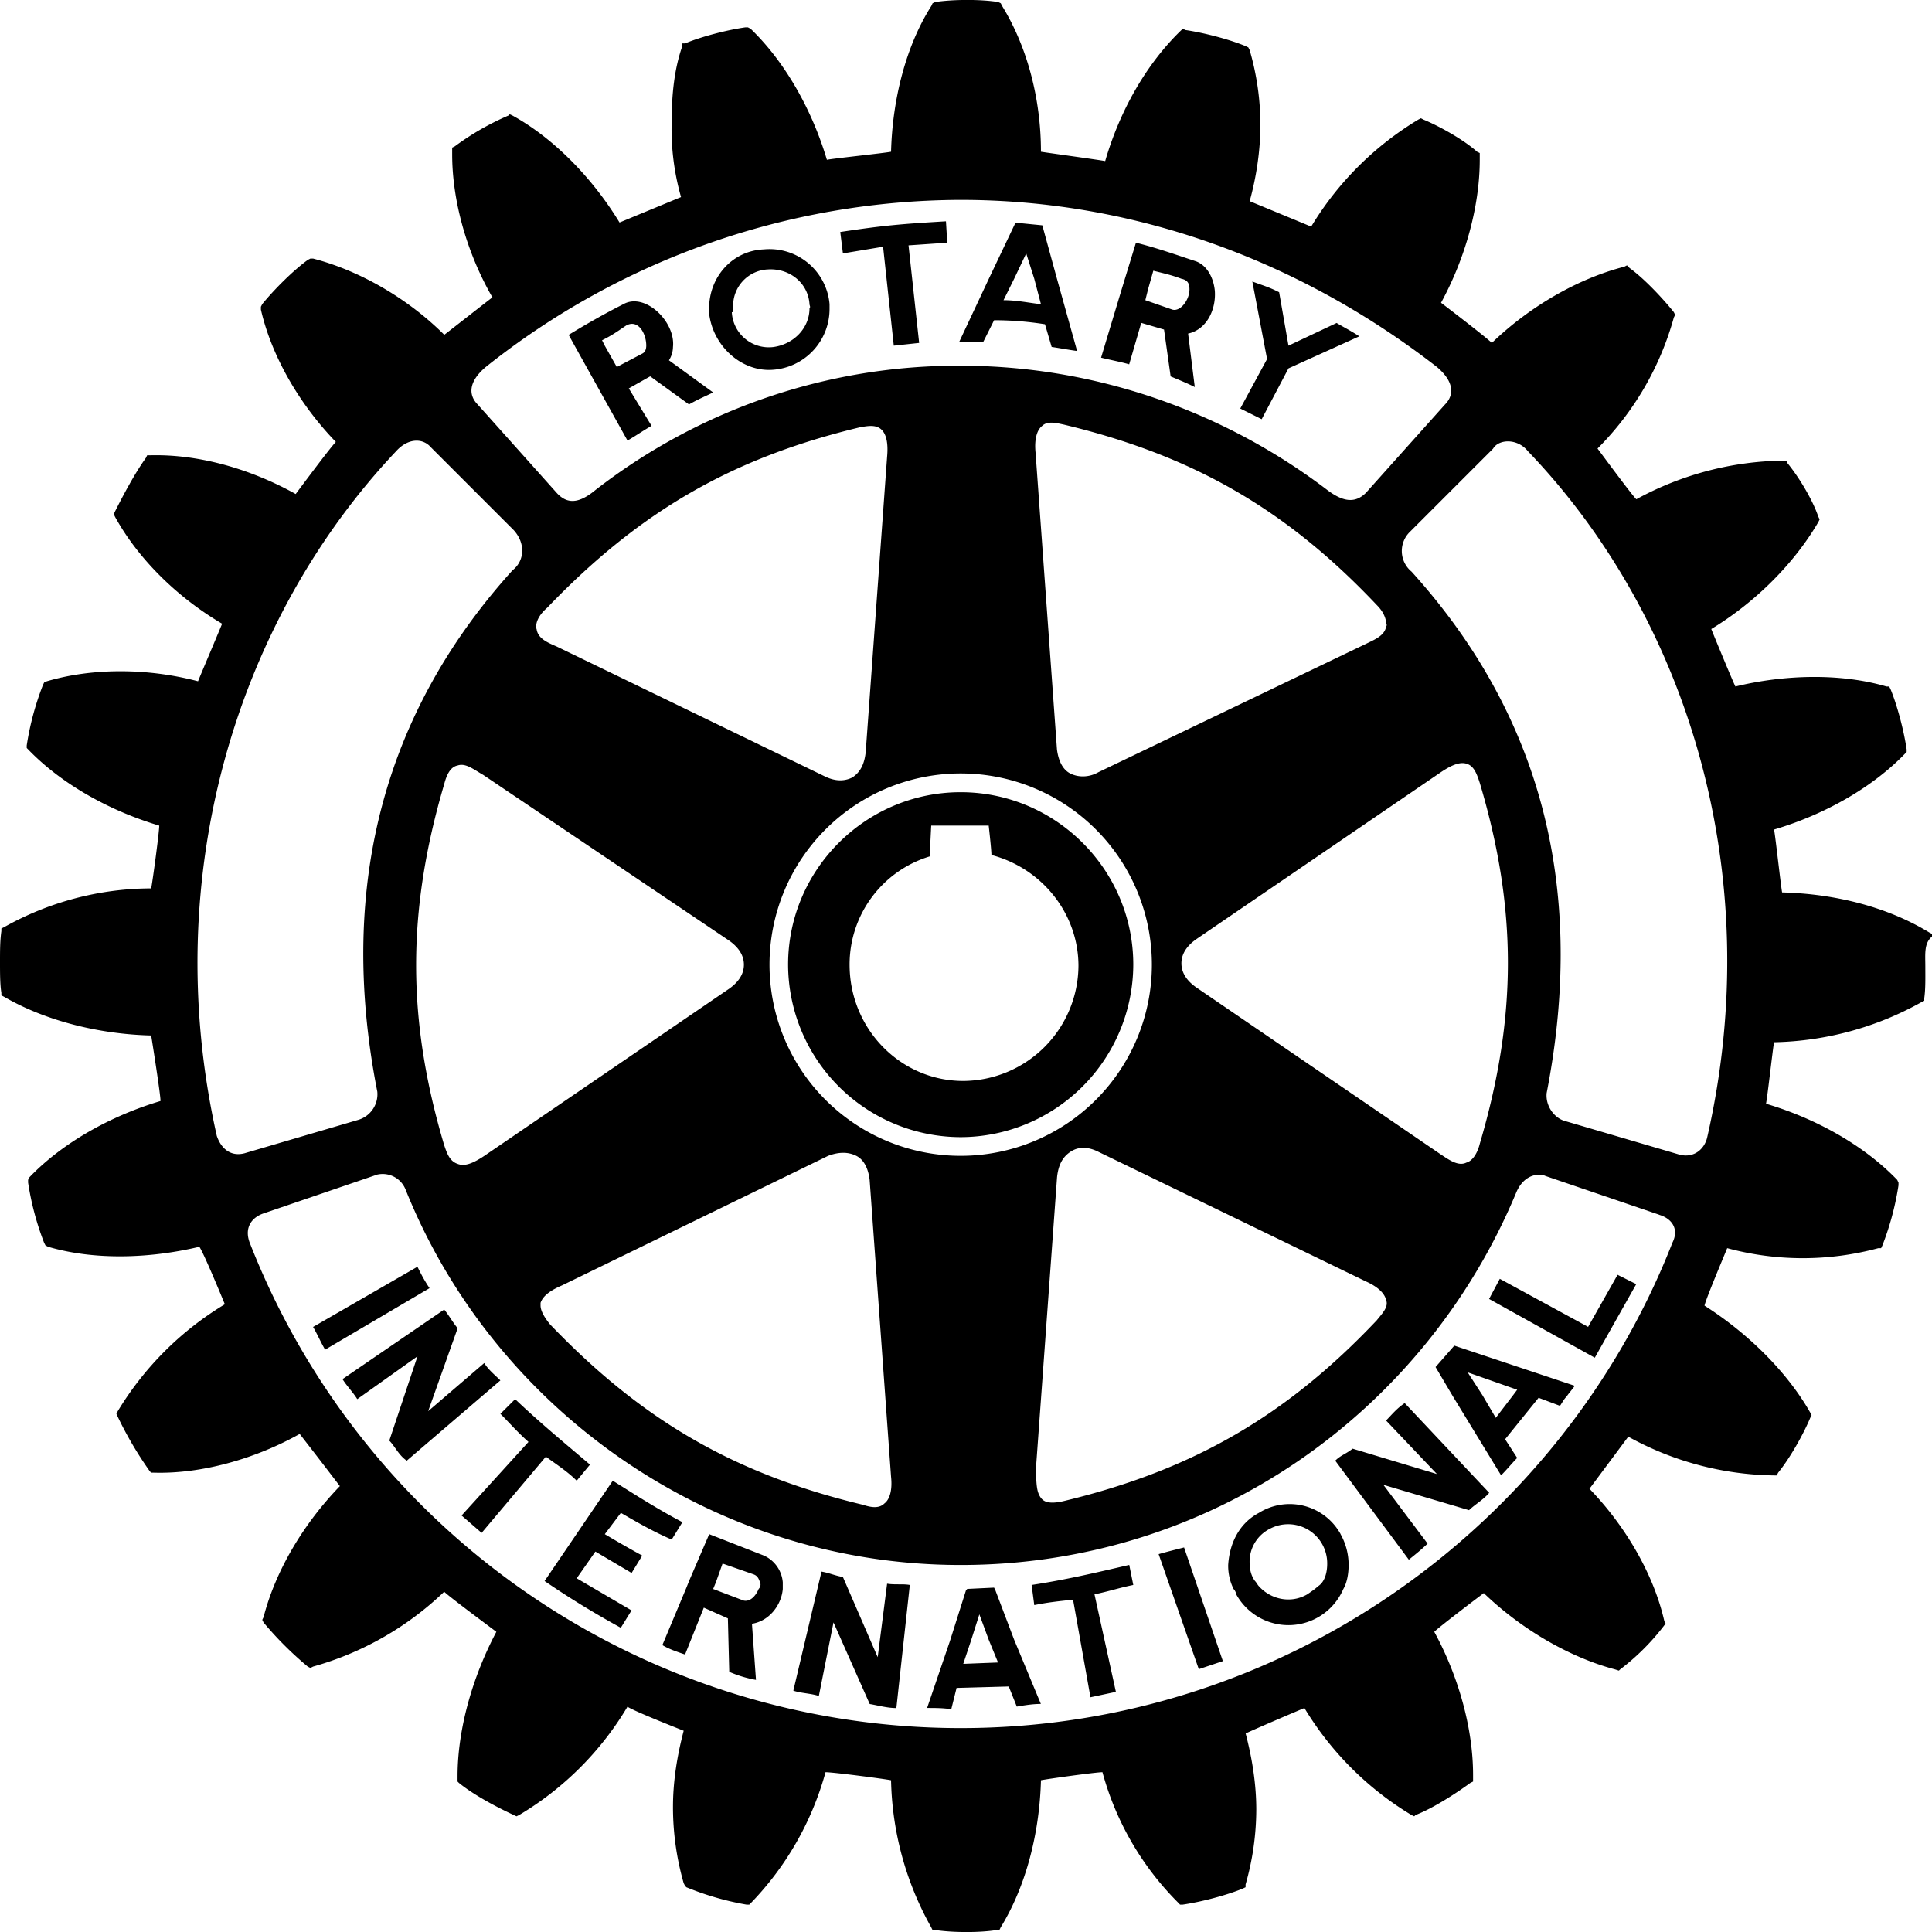 <svg role="img" viewBox="0 0 24 24" xmlns="http://www.w3.org/2000/svg"><title>Rotary International</title><path d="m6.781 18.095-.798.947-.249-.216.831-.914c-.132-.116-.232-.232-.349-.349l.183-.182c.316.299.598.531.93.813l-.165.2c-.117-.117-.25-.2-.383-.299m-1.595-2.359-1.297.748c.05.083.1.2.15.282l1.297-.764c-.067-.1-.1-.166-.15-.265m.83 1.195-.697.598.366-1.03c-.067-.082-.1-.15-.167-.232l-1.263.864c.05.082.133.166.183.249l.748-.532-.35 1.047c.067.066.117.182.217.249l1.163-.997c-.066-.066-.15-.132-.2-.215m1.696 1.86c.2.116.4.232.632.332l.133-.216c-.316-.166-.599-.349-.865-.515l-.847 1.246c.316.216.615.398.947.581l.133-.216-.681-.399.232-.332.45.266.132-.216a15.164 15.164 0 0 1-.465-.266l.2-.265zm4.222-4.667a2.149 2.149 0 0 1-2.144-2.143c0-1.179.964-2.142 2.144-2.142 1.18 0 2.144.963 2.144 2.142a2.15 2.15 0 0 1-2.144 2.143m.033-.698A1.44 1.44 0 0 0 13.397 12c0-.648-.45-1.213-1.081-1.379 0-.066-.034-.365-.034-.365h-.714s-.017.316-.017.382c-.593.18-.998.726-.997 1.345 0 .798.632 1.445 1.413 1.445M8.809 3.895v-.066c0-.382.282-.715.681-.731a.748.748 0 0 1 .815.68v.067a.757.757 0 0 1-.698.748c-.383.033-.748-.283-.798-.698m.282-.016a.46.46 0 0 0 .516.432c.25-.034.449-.233.449-.482.016-.017 0-.033 0-.05-.017-.266-.25-.449-.516-.432a.452.452 0 0 0-.432.481v.05h-.016zm3.125.365h-.299l.366-.78.332-.698.333.033.182.664.25.897c-.117-.016-.2-.033-.316-.05l-.083-.282a4.037 4.037 0 0 0-.632-.05l-.133.266zm.25-.515c.166 0 .315.033.465.05l-.083-.316-.1-.315-.15.315-.132.266zm-1.496-.664.133 1.229.315-.034-.132-1.212.481-.033-.016-.266c-.549.033-.765.05-1.313.133l.033.266.499-.083zm.05 16.608-.117.913-.432-.996c-.1-.017-.166-.05-.266-.067l-.35 1.479c.1.033.217.033.317.066l.182-.914.45 1.014c.099.016.215.05.331.05l.167-1.529c-.084-.016-.183 0-.283-.016m8.709-3.19-1.097-.597-.133.25 1.313.73.515-.914-.232-.116zm-1.662.233 1.496.499c-.034.05-.067.083-.1.132-.034.034-.05.067-.083.117l-.266-.1-.416.515.15.232c-.066.067-.133.15-.2.216l-.598-.98-.216-.365.233-.266zm.166.332.183.283.166.282.216-.282.05-.067-.615-.216zm-1.579 2.01c.066.117.1.248.1.382 0 .1-.017.216-.066.3a.742.742 0 0 1-1.33.066.125.125 0 0 0-.033-.067.652.652 0 0 1-.067-.299c.017-.265.133-.515.382-.647a.723.723 0 0 1 1.015.265m-.167.366a.485.485 0 0 0-.714-.432.457.457 0 0 0-.25.415c0 .083.017.166.067.233.017.016.033.05.05.066.15.166.399.216.598.1.05-.034.1-.067.133-.1.083-.05.116-.166.116-.282m.732-1.777.631.664-1.047-.315c-.083.066-.15.082-.216.149l.914 1.23c.083-.067.166-.134.233-.2l-.549-.73 1.064.315c.066-.066.183-.133.25-.216L17.45 17.43c-.1.066-.166.15-.232.216M23.917 12c0 .133.004.282-.013.399v.033l-.033.016a3.914 3.914 0 0 1-1.833.499c-.016.083-.082.68-.1.764.616.182 1.214.514 1.63.946l.016.034v.033a3.531 3.531 0 0 1-.2.747l-.016.034h-.034a3.602 3.602 0 0 1-1.878 0c-.033.082-.265.63-.282.714.548.349 1.03.83 1.313 1.328l.017.034-.017.033c-.083.2-.25.498-.399.681l-.016.033h-.034a3.844 3.844 0 0 1-1.811-.481l-.482.647c.449.465.798 1.063.93 1.645l.017.033-.016.016a2.855 2.855 0 0 1-.549.549l-.017.016-.05-.016c-.565-.15-1.163-.499-1.628-.947-.067.05-.549.415-.615.481.299.548.482 1.196.482 1.778v.082l-.034.017c-.182.133-.465.316-.681.399l-.016.016-.034-.016a3.913 3.913 0 0 1-1.33-1.329c-.082.033-.664.282-.73.316.082.315.132.63.132.946a3.4 3.4 0 0 1-.133.93v.034l-.033.016c-.2.083-.515.166-.748.2h-.033l-.016-.017a3.641 3.641 0 0 1-.948-1.628c-.083 0-.681.083-.764.1-.017.648-.183 1.312-.5 1.827l-.016.033h-.033c-.2.034-.548.034-.764 0h-.034l-.016-.033a3.89 3.89 0 0 1-.499-1.827c-.083-.017-.715-.1-.814-.1a3.776 3.776 0 0 1-.93 1.628l-.017.017h-.034a3.545 3.545 0 0 1-.748-.216l-.016-.017-.017-.033a3.43 3.43 0 0 1-.133-.947c0-.316.05-.631.133-.947-.083-.033-.631-.249-.698-.299a3.869 3.869 0 0 1-1.346 1.346l-.033.016-.034-.016c-.216-.1-.498-.25-.681-.399l-.017-.017v-.066c0-.581.183-1.229.482-1.794-.066-.05-.581-.432-.648-.498a3.849 3.849 0 0 1-1.629.93l-.033.017-.033-.017a4.287 4.287 0 0 1-.549-.548l-.016-.033.016-.033c.15-.582.499-1.163.948-1.628a76.46 76.46 0 0 0-.499-.648c-.565.316-1.23.498-1.811.481h-.034l-.016-.016a4.583 4.583 0 0 1-.4-.68l-.016-.034.017-.034a3.913 3.913 0 0 1 1.33-1.328c-.034-.083-.267-.648-.317-.714-.631.15-1.313.166-1.878 0l-.033-.017-.017-.033a3.534 3.534 0 0 1-.199-.748v-.033l.017-.033c.415-.432 1.014-.764 1.628-.947 0-.083-.1-.714-.116-.814-.648-.016-1.313-.182-1.828-.481l-.033-.017v-.033C0 12.232 0 12.082 0 11.95c0-.133 0-.266.017-.382v-.034l.033-.016a3.748 3.748 0 0 1 1.828-.482c.017-.083.1-.697.1-.78-.615-.183-1.213-.515-1.629-.947l-.017-.017V9.26a3.53 3.53 0 0 1 .2-.747l.016-.034.034-.016c.565-.166 1.246-.166 1.878 0 .033-.083.266-.631.299-.715-.565-.332-1.047-.813-1.33-1.328l-.016-.033.016-.034c.1-.199.25-.481.383-.664l.016-.033h.033c.599-.017 1.247.166 1.812.481.05-.066.432-.581.499-.647-.45-.465-.798-1.063-.931-1.644V3.81l.017-.033c.15-.183.382-.415.565-.548l.033-.017h.033c.582.15 1.18.498 1.63.947.066-.05.531-.415.598-.465-.316-.548-.5-1.196-.5-1.777v-.083l.034-.017a3.31 3.31 0 0 1 .665-.382l.016-.016.034.016c.515.283.997.781 1.33 1.329l.764-.316a3.088 3.088 0 0 1-.116-.946c0-.332.033-.648.132-.93V.539h.034c.2-.083.515-.166.748-.199h.033l.033.017c.432.415.765 1.013.948 1.628.083-.017.714-.083.797-.1.017-.648.183-1.312.5-1.81l.016-.034.033-.016c.233-.034.565-.034.781 0l.033.016.017.034c.316.514.482 1.162.482 1.81.1.016.715.1.798.116.183-.631.515-1.212.947-1.628l.017-.016.033.016c.233.034.548.117.748.2l.033.016.017.034c.088.302.133.615.133.93 0 .315-.05.647-.133.946l.764.316a3.91 3.91 0 0 1 1.33-1.329l.033-.017.033.017c.2.083.499.25.665.399l.033.016v.083c0 .582-.182 1.23-.481 1.777.066.05.565.432.631.499.466-.449 1.064-.798 1.646-.947l.033-.017.033.034c.183.132.416.381.549.548l.016.033-.016.033a3.692 3.692 0 0 1-.948 1.628c.05.066.416.564.482.63a3.906 3.906 0 0 1 1.828-.48h.034l.016.032c.15.183.316.465.383.665l.016.033-.016.033c-.3.515-.782.997-1.33 1.329.033.083.266.648.3.714.614-.15 1.312-.166 1.877 0h.033l.017.033c.083.2.166.515.2.748v.033l-.017.017c-.416.432-1.014.764-1.63.946.017.083.084.698.1.781.665.017 1.314.183 1.829.498l.033.017v.033c-.1.083-.083.216-.083.366M5.934 5.025l.98 1.096c.134.149.283.132.483-.034a7.342 7.342 0 0 1 4.537-1.544c1.695 0 3.29.581 4.554 1.544.199.15.348.167.481.034l.981-1.096c.116-.117.116-.283-.1-.466-1.645-1.278-3.69-2.076-5.917-2.076a9.507 9.507 0 0 0-5.9 2.077c-.215.182-.215.348-.099.465m.067 4.6c-.117-.066-.216-.15-.316-.116-.083.016-.133.1-.167.232-.465 1.578-.465 2.923 0 4.485.034.1.067.199.167.232.083.033.182 0 .332-.1l3.041-2.076c.117-.083.183-.182.183-.299 0-.116-.066-.215-.183-.298l-3.057-2.06zm.665-1.81c.016.116.132.166.249.216l3.324 1.61c.133.067.249.067.349.017.1-.066.15-.166.166-.315l.266-3.67c.017-.184-.017-.283-.067-.333-.066-.067-.166-.05-.266-.033-1.595.382-2.742 1.046-3.889 2.242-.116.1-.15.2-.133.266m.05 8.403c0 .067.05.15.117.233 1.146 1.196 2.293 1.86 3.888 2.242.1.033.2.05.267-.017.066-.05.1-.166.082-.332l-.266-3.687c-.016-.133-.066-.249-.166-.299-.1-.05-.216-.05-.349 0l-3.307 1.61c-.116.05-.233.117-.266.217v.033m5.219-1.86a2.375 2.375 0 1 0 0-4.75 2.375 2.375 0 1 0 0 4.75m1.014 4.268c.05.05.15.05.282.017 1.579-.382 2.742-1.046 3.873-2.242.066-.083.15-.166.116-.25-.017-.082-.1-.165-.25-.232l-3.323-1.61c-.133-.067-.25-.067-.35 0-.099.066-.149.166-.165.315l-.266 3.67c.016.117 0 .25.083.333m4.952-4.285c.1.066.216.15.316.1.067-.017.133-.1.166-.233.466-1.578.466-2.923 0-4.484-.033-.1-.066-.2-.15-.233-.082-.033-.182 0-.332.1l-3.041 2.076c-.117.083-.183.182-.183.299 0 .116.066.216.183.298l3.041 2.077zm-.681-6.594c0-.066-.034-.15-.116-.232-1.13-1.196-2.294-1.86-3.89-2.242-.083-.017-.199-.05-.266.016-.066.05-.1.167-.083.333l.266 3.687c.017.133.067.249.166.299.1.05.233.05.35-.017l3.323-1.594c.1-.05.233-.1.25-.216 0 0 .017-.017 0-.033M3.042 14.325l1.413-.415a.332.332 0 0 0 .232-.349c-.515-2.624.133-4.766 1.68-6.477.149-.116.165-.332.015-.498l-1.03-1.03c-.1-.116-.283-.116-.432.05-1.961 2.076-2.958 5.248-2.227 8.504.05.149.166.265.35.215m17.566.764-1.412-.481c-.067-.033-.266-.033-.366.216-1.147 2.74-3.806 4.617-6.897 4.617s-5.8-1.927-6.897-4.667a.306.306 0 0 0-.35-.183l-1.412.482c-.15.05-.25.183-.166.382a9.483 9.483 0 0 0 8.825 6.012c4.005 0 7.462-2.508 8.841-6.029.084-.166 0-.299-.166-.348m-1.628-9.484c-.133-.166-.366-.15-.433-.033l-1.03 1.03a.332.332 0 0 0 .017.498c1.545 1.71 2.193 3.836 1.678 6.477-.016.166.1.316.233.349l1.413.415c.182.05.316-.067.349-.216.748-3.271-.25-6.46-2.227-8.52m-3.308-.398.333-.632.88-.398c-.1-.066-.199-.116-.282-.166l-.598.282-.116-.664c-.133-.067-.2-.083-.333-.133l.183.963-.333.615.267.133zM14.028 19.44c-.432.1-.781.183-1.213.249l.033.25c.166-.034.316-.05.482-.067l.216 1.212.316-.067-.266-1.212c.166-.033.316-.083.482-.116zm-4.304.216v.083c-.017.199-.167.398-.383.432l.05.697a1.472 1.472 0 0 1-.332-.1l-.017-.664-.299-.133-.233.582c-.1-.034-.2-.067-.282-.117l.299-.714.033-.083.25-.581.68.266a.4.4 0 0 1 .234.332m-.283 0c-.017-.05-.033-.083-.083-.1l-.382-.133-.083.233-.034.083.35.133c.099.05.182-.05.215-.133.017-.017.033-.05.017-.083m4.587-15.13c-.116-.033-.216-.05-.35-.083l.25-.83.183-.598c.266.066.498.15.748.232.133.05.216.2.232.365.017.233-.1.482-.332.532l.083.664c-.1-.05-.183-.083-.3-.132l-.082-.582-.283-.083-.15.515zm.2-.797.332.116c.1.033.216-.116.216-.25 0-.066-.017-.115-.1-.132-.133-.05-.216-.066-.349-.1l-.066.233-.033.133zm-1.63 16.64.332.798c-.1 0-.199.016-.299.033l-.1-.25-.648.018-.066.265c-.1-.016-.2-.016-.3-.016l.283-.83.2-.632.016-.017.333-.016.016.033.233.614zm-.2.283-.116-.283-.116-.315-.1.315-.1.3.433-.017zm1.995-1.346.499 1.429.299-.1-.482-1.412c-.133.034-.2.05-.316.083M7.147 4.31l-.083-.15c.216-.132.449-.265.681-.382.266-.149.648.216.615.532a.32.32 0 0 1-.05.166l.549.399c-.1.05-.183.082-.3.149l-.482-.349-.266.15.283.465c-.116.066-.183.116-.299.183L7.147 4.31zm.332-.083.033.066.15.266.316-.166c.033-.016.05-.05.05-.1 0-.149-.1-.332-.25-.249-.1.067-.166.117-.299.183"/></svg>